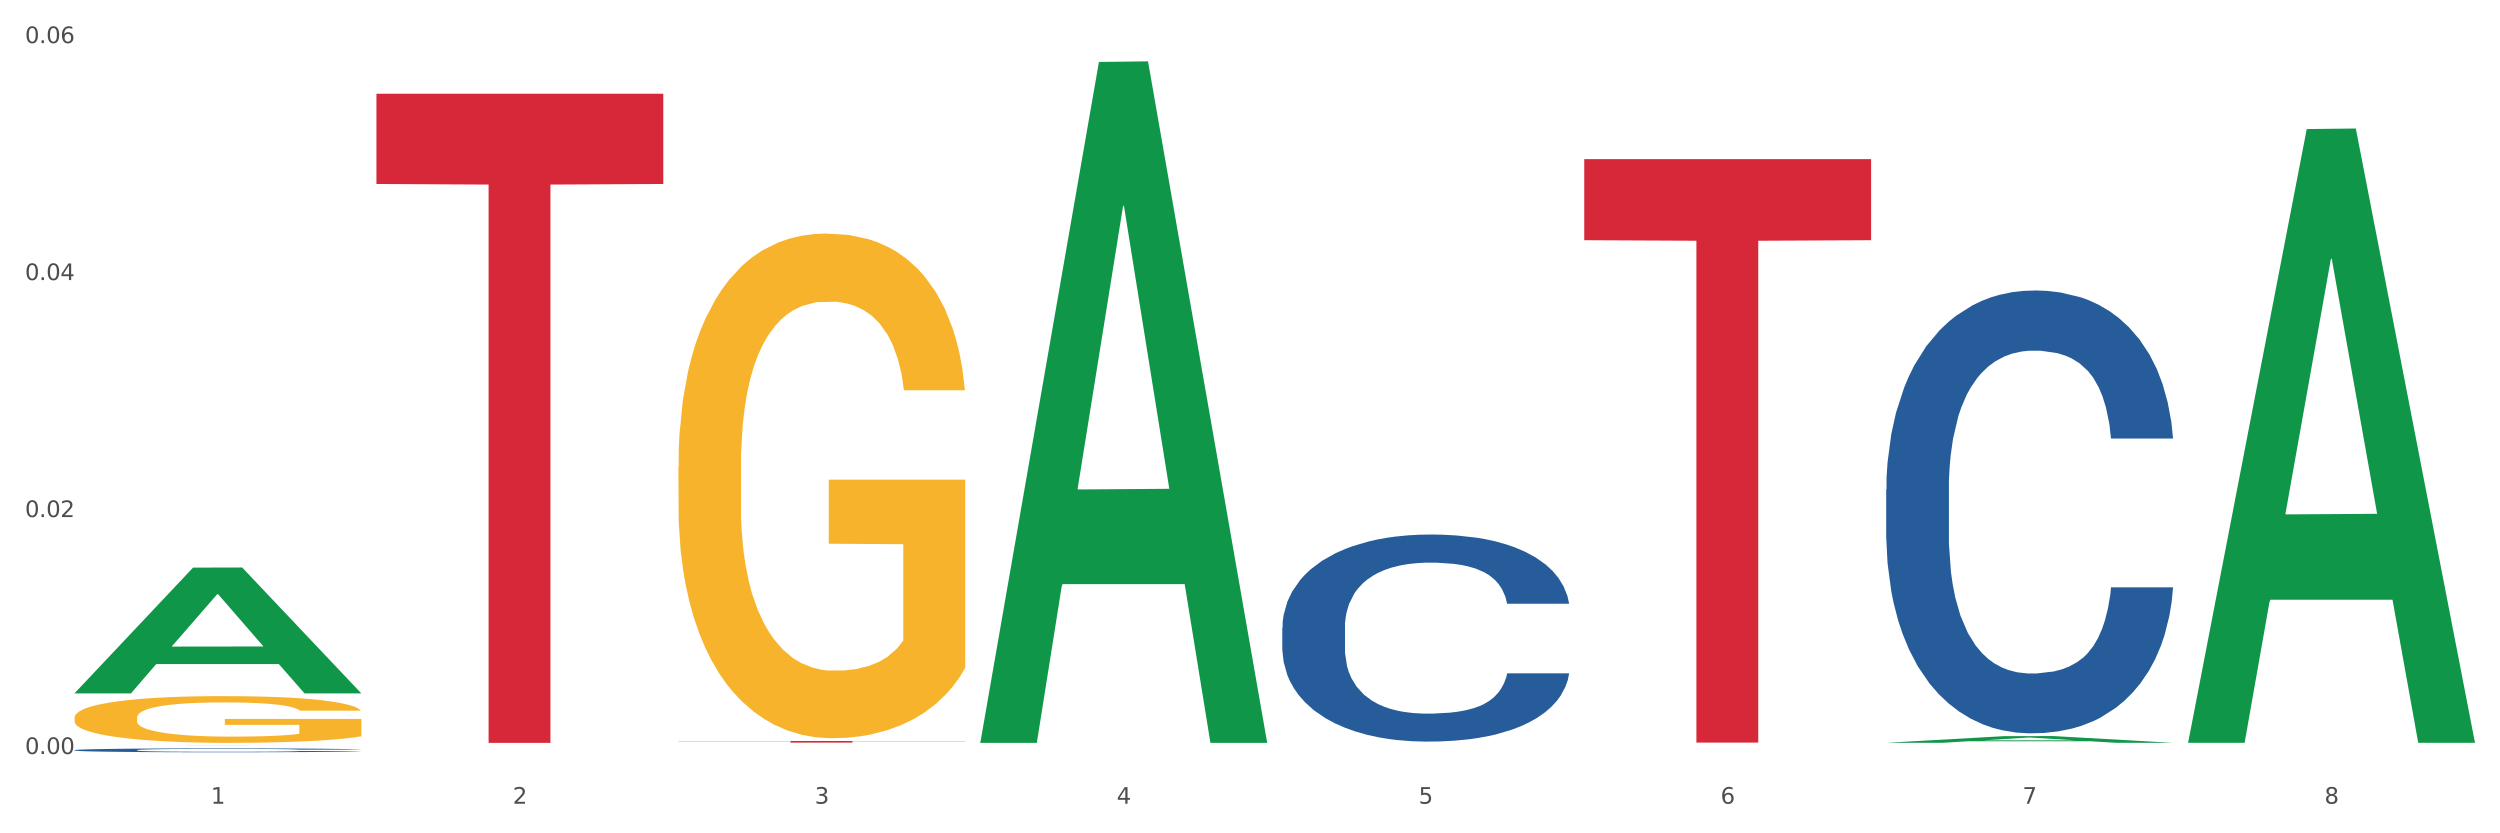 <?xml version="1.0" encoding="utf-8" standalone="no"?>
<!DOCTYPE svg PUBLIC "-//W3C//DTD SVG 1.1//EN"
  "http://www.w3.org/Graphics/SVG/1.1/DTD/svg11.dtd">
<svg xmlns:xlink="http://www.w3.org/1999/xlink" width="1080pt" height="360pt" viewBox="0 0 1080 360" xmlns="http://www.w3.org/2000/svg" version="1.1">
 <rect x="0" y="0" width="1080" height="360" fill="#333333" stroke="none"/>
 <defs>
  <style type="text/css">*{stroke-linejoin: round; stroke-linecap: butt}</style>
 </defs>
 <g id="figure_1">
  <g id="patch_1">
   <path d="M 0 360 
L 1080 360 
L 1080 0 
L 0 0 
z
" style="fill: #ffffff; stroke: #ffffff; stroke-linejoin: miter"/>
  </g>
  <g id="axes_1">
   <g id="matplotlib.axis_1">
    <g id="xtick_1">
     <g id="text_1">
      <!-- 1 -->
      <g style="fill: #4d4d4d" transform="translate(91.082 347.204) scale(0.096 -0.096)">
       <defs>
        <path id="DejaVuSans-31" d="M 794 531 
L 1825 531 
L 1825 4091 
L 703 3866 
L 703 4441 
L 1819 4666 
L 2450 4666 
L 2450 531 
L 3481 531 
L 3481 0 
L 794 0 
L 794 531 
z
" transform="scale(0.016)"/>
       </defs>
       <use xlink:href="#DejaVuSans-31"/>
      </g>
     </g>
    </g>
    <g id="xtick_2">
     <g id="text_2">
      <!-- 2 -->
      <g style="fill: #4d4d4d" transform="translate(221.525 347.204) scale(0.096 -0.096)">
       <defs>
        <path id="DejaVuSans-32" d="M 1228 531 
L 3431 531 
L 3431 0 
L 469 0 
L 469 531 
Q 828 903 1448 1529 
Q 2069 2156 2228 2338 
Q 2531 2678 2651 2914 
Q 2772 3150 2772 3378 
Q 2772 3750 2511 3984 
Q 2250 4219 1831 4219 
Q 1534 4219 1204 4116 
Q 875 4013 500 3803 
L 500 4441 
Q 881 4594 1212 4672 
Q 1544 4750 1819 4750 
Q 2544 4750 2975 4387 
Q 3406 4025 3406 3419 
Q 3406 3131 3298 2873 
Q 3191 2616 2906 2266 
Q 2828 2175 2409 1742 
Q 1991 1309 1228 531 
z
" transform="scale(0.016)"/>
       </defs>
       <use xlink:href="#DejaVuSans-32"/>
      </g>
     </g>
    </g>
    <g id="xtick_3">
     <g id="text_3">
      <!-- 3 -->
      <g style="fill: #4d4d4d" transform="translate(351.968 347.204) scale(0.096 -0.096)">
       <defs>
        <path id="DejaVuSans-33" d="M 2597 2516 
Q 3050 2419 3304 2112 
Q 3559 1806 3559 1356 
Q 3559 666 3084 287 
Q 2609 -91 1734 -91 
Q 1441 -91 1130 -33 
Q 819 25 488 141 
L 488 750 
Q 750 597 1062 519 
Q 1375 441 1716 441 
Q 2309 441 2620 675 
Q 2931 909 2931 1356 
Q 2931 1769 2642 2001 
Q 2353 2234 1838 2234 
L 1294 2234 
L 1294 2753 
L 1863 2753 
Q 2328 2753 2575 2939 
Q 2822 3125 2822 3475 
Q 2822 3834 2567 4026 
Q 2313 4219 1838 4219 
Q 1578 4219 1281 4162 
Q 984 4106 628 3988 
L 628 4550 
Q 988 4650 1302 4700 
Q 1616 4750 1894 4750 
Q 2613 4750 3031 4423 
Q 3450 4097 3450 3541 
Q 3450 3153 3228 2886 
Q 3006 2619 2597 2516 
z
" transform="scale(0.016)"/>
       </defs>
       <use xlink:href="#DejaVuSans-33"/>
      </g>
     </g>
    </g>
    <g id="xtick_4">
     <g id="text_4">
      <!-- 4 -->
      <g style="fill: #4d4d4d" transform="translate(482.412 347.204) scale(0.096 -0.096)">
       <defs>
        <path id="DejaVuSans-34" d="M 2419 4116 
L 825 1625 
L 2419 1625 
L 2419 4116 
z
M 2253 4666 
L 3047 4666 
L 3047 1625 
L 3713 1625 
L 3713 1100 
L 3047 1100 
L 3047 0 
L 2419 0 
L 2419 1100 
L 313 1100 
L 313 1709 
L 2253 4666 
z
" transform="scale(0.016)"/>
       </defs>
       <use xlink:href="#DejaVuSans-34"/>
      </g>
     </g>
    </g>
    <g id="xtick_5">
     <g id="text_5">
      <!-- 5 -->
      <g style="fill: #4d4d4d" transform="translate(612.855 347.204) scale(0.096 -0.096)">
       <defs>
        <path id="DejaVuSans-35" d="M 691 4666 
L 3169 4666 
L 3169 4134 
L 1269 4134 
L 1269 2991 
Q 1406 3038 1543 3061 
Q 1681 3084 1819 3084 
Q 2600 3084 3056 2656 
Q 3513 2228 3513 1497 
Q 3513 744 3044 326 
Q 2575 -91 1722 -91 
Q 1428 -91 1123 -41 
Q 819 9 494 109 
L 494 744 
Q 775 591 1075 516 
Q 1375 441 1709 441 
Q 2250 441 2565 725 
Q 2881 1009 2881 1497 
Q 2881 1984 2565 2268 
Q 2250 2553 1709 2553 
Q 1456 2553 1204 2497 
Q 953 2441 691 2322 
L 691 4666 
z
" transform="scale(0.016)"/>
       </defs>
       <use xlink:href="#DejaVuSans-35"/>
      </g>
     </g>
    </g>
    <g id="xtick_6">
     <g id="text_6">
      <!-- 6 -->
      <g style="fill: #4d4d4d" transform="translate(743.299 347.204) scale(0.096 -0.096)">
       <defs>
        <path id="DejaVuSans-36" d="M 2113 2584 
Q 1688 2584 1439 2293 
Q 1191 2003 1191 1497 
Q 1191 994 1439 701 
Q 1688 409 2113 409 
Q 2538 409 2786 701 
Q 3034 994 3034 1497 
Q 3034 2003 2786 2293 
Q 2538 2584 2113 2584 
z
M 3366 4563 
L 3366 3988 
Q 3128 4100 2886 4159 
Q 2644 4219 2406 4219 
Q 1781 4219 1451 3797 
Q 1122 3375 1075 2522 
Q 1259 2794 1537 2939 
Q 1816 3084 2150 3084 
Q 2853 3084 3261 2657 
Q 3669 2231 3669 1497 
Q 3669 778 3244 343 
Q 2819 -91 2113 -91 
Q 1303 -91 875 529 
Q 447 1150 447 2328 
Q 447 3434 972 4092 
Q 1497 4750 2381 4750 
Q 2619 4750 2861 4703 
Q 3103 4656 3366 4563 
z
" transform="scale(0.016)"/>
       </defs>
       <use xlink:href="#DejaVuSans-36"/>
      </g>
     </g>
    </g>
    <g id="xtick_7">
     <g id="text_7">
      <!-- 7 -->
      <g style="fill: #4d4d4d" transform="translate(873.742 347.204) scale(0.096 -0.096)">
       <defs>
        <path id="DejaVuSans-37" d="M 525 4666 
L 3525 4666 
L 3525 4397 
L 1831 0 
L 1172 0 
L 2766 4134 
L 525 4134 
L 525 4666 
z
" transform="scale(0.016)"/>
       </defs>
       <use xlink:href="#DejaVuSans-37"/>
      </g>
     </g>
    </g>
    <g id="xtick_8">
     <g id="text_8">
      <!-- 8 -->
      <g style="fill: #4d4d4d" transform="translate(1004.185 347.204) scale(0.096 -0.096)">
       <defs>
        <path id="DejaVuSans-38" d="M 2034 2216 
Q 1584 2216 1326 1975 
Q 1069 1734 1069 1313 
Q 1069 891 1326 650 
Q 1584 409 2034 409 
Q 2484 409 2743 651 
Q 3003 894 3003 1313 
Q 3003 1734 2745 1975 
Q 2488 2216 2034 2216 
z
M 1403 2484 
Q 997 2584 770 2862 
Q 544 3141 544 3541 
Q 544 4100 942 4425 
Q 1341 4750 2034 4750 
Q 2731 4750 3128 4425 
Q 3525 4100 3525 3541 
Q 3525 3141 3298 2862 
Q 3072 2584 2669 2484 
Q 3125 2378 3379 2068 
Q 3634 1759 3634 1313 
Q 3634 634 3220 271 
Q 2806 -91 2034 -91 
Q 1263 -91 848 271 
Q 434 634 434 1313 
Q 434 1759 690 2068 
Q 947 2378 1403 2484 
z
M 1172 3481 
Q 1172 3119 1398 2916 
Q 1625 2713 2034 2713 
Q 2441 2713 2670 2916 
Q 2900 3119 2900 3481 
Q 2900 3844 2670 4047 
Q 2441 4250 2034 4250 
Q 1625 4250 1398 4047 
Q 1172 3844 1172 3481 
z
" transform="scale(0.016)"/>
       </defs>
       <use xlink:href="#DejaVuSans-38"/>
      </g>
     </g>
    </g>
    <g id="xtick_9"/>
    <g id="xtick_10"/>
    <g id="xtick_11"/>
    <g id="xtick_12"/>
    <g id="xtick_13"/>
    <g id="xtick_14"/>
    <g id="xtick_15"/>
   </g>
   <g id="matplotlib.axis_2">
    <g id="ytick_1">
     <g id="text_9">
      <!-- 0.00 -->
      <g style="fill: #4d4d4d" transform="translate(10.8 325.74) scale(0.096 -0.096)">
       <defs>
        <path id="DejaVuSans-30" d="M 2034 4250 
Q 1547 4250 1301 3770 
Q 1056 3291 1056 2328 
Q 1056 1369 1301 889 
Q 1547 409 2034 409 
Q 2525 409 2770 889 
Q 3016 1369 3016 2328 
Q 3016 3291 2770 3770 
Q 2525 4250 2034 4250 
z
M 2034 4750 
Q 2819 4750 3233 4129 
Q 3647 3509 3647 2328 
Q 3647 1150 3233 529 
Q 2819 -91 2034 -91 
Q 1250 -91 836 529 
Q 422 1150 422 2328 
Q 422 3509 836 4129 
Q 1250 4750 2034 4750 
z
" transform="scale(0.016)"/>
        <path id="DejaVuSans-2e" d="M 684 794 
L 1344 794 
L 1344 0 
L 684 0 
L 684 794 
z
" transform="scale(0.016)"/>
       </defs>
       <use xlink:href="#DejaVuSans-30"/>
       <use xlink:href="#DejaVuSans-2e" transform="translate(63.623 0)"/>
       <use xlink:href="#DejaVuSans-30" transform="translate(95.41 0)"/>
       <use xlink:href="#DejaVuSans-30" transform="translate(159.033 0)"/>
      </g>
     </g>
    </g>
    <g id="ytick_2">
     <g id="text_10">
      <!-- 0.02 -->
      <g style="fill: #4d4d4d" transform="translate(10.8 223.368) scale(0.096 -0.096)">
       <use xlink:href="#DejaVuSans-30"/>
       <use xlink:href="#DejaVuSans-2e" transform="translate(63.623 0)"/>
       <use xlink:href="#DejaVuSans-30" transform="translate(95.41 0)"/>
       <use xlink:href="#DejaVuSans-32" transform="translate(159.033 0)"/>
      </g>
     </g>
    </g>
    <g id="ytick_3">
     <g id="text_11">
      <!-- 0.04 -->
      <g style="fill: #4d4d4d" transform="translate(10.8 120.997) scale(0.096 -0.096)">
       <use xlink:href="#DejaVuSans-30"/>
       <use xlink:href="#DejaVuSans-2e" transform="translate(63.623 0)"/>
       <use xlink:href="#DejaVuSans-30" transform="translate(95.41 0)"/>
       <use xlink:href="#DejaVuSans-34" transform="translate(159.033 0)"/>
      </g>
     </g>
    </g>
    <g id="ytick_4">
     <g id="text_12">
      <!-- 0.06 -->
      <g style="fill: #4d4d4d" transform="translate(10.8 18.625) scale(0.096 -0.096)">
       <use xlink:href="#DejaVuSans-30"/>
       <use xlink:href="#DejaVuSans-2e" transform="translate(63.623 0)"/>
       <use xlink:href="#DejaVuSans-30" transform="translate(95.41 0)"/>
       <use xlink:href="#DejaVuSans-36" transform="translate(159.033 0)"/>
      </g>
     </g>
    </g>
    <g id="ytick_5"/>
    <g id="ytick_6"/>
    <g id="ytick_7"/>
   </g>
   <g id="PolyCollection_1">
    <path d="M 32.175 299.444 
L 32.303 299.393 
L 83.404 245.207 
L 104.611 245.156 
L 156.096 299.546 
L 131.567 299.546 
L 120.453 286.881 
L 67.691 286.881 
L 67.307 287.085 
L 56.576 299.546 
L 32.175 299.546 
L 32.175 299.444 
L 74.334 279.322 
L 113.81 279.271 
L 94.263 256.749 
L 94.008 256.647 
L 93.752 256.8 
L 74.206 279.271 
L 74.334 279.322 
L 32.175 299.444 
z
" clip-path="url(#p296c87eb7c)" style="fill: #109648"/>
    <path d="M 32.175 324.056 
L 32.321 324.055 
L 32.321 324.011 
L 32.761 323.953 
L 34.372 323.845 
L 36.423 323.763 
L 39.938 323.668 
L 41.843 323.628 
L 44.333 323.583 
L 49.46 323.511 
L 55.319 323.449 
L 59.42 323.415 
L 62.496 323.394 
L 69.381 323.355 
L 73.336 323.338 
L 77.437 323.325 
L 80.953 323.315 
L 86.812 323.305 
L 91.499 323.3 
L 96.919 323.298 
L 101.46 323.3 
L 107.465 323.306 
L 116.254 323.325 
L 119.623 323.335 
L 124.164 323.354 
L 128.851 323.378 
L 132.66 323.403 
L 137.054 323.439 
L 141.595 323.485 
L 145.989 323.543 
L 149.065 323.597 
L 151.555 323.654 
L 153.753 323.723 
L 155.364 323.799 
L 156.096 323.862 
L 129.291 323.862 
L 128.558 323.805 
L 127.093 323.743 
L 125.629 323.702 
L 124.017 323.668 
L 121.527 323.629 
L 119.33 323.605 
L 115.668 323.576 
L 112.299 323.557 
L 109.516 323.546 
L 106.147 323.537 
L 98.969 323.528 
L 93.843 323.528 
L 90.62 323.531 
L 86.665 323.539 
L 83.296 323.549 
L 79.341 323.568 
L 76.265 323.588 
L 73.189 323.614 
L 71.431 323.633 
L 68.795 323.666 
L 67.037 323.694 
L 64.693 323.742 
L 63.375 323.776 
L 61.031 323.864 
L 60.006 323.928 
L 59.567 323.973 
L 59.274 324.022 
L 59.274 324.262 
L 60.152 324.37 
L 60.885 324.416 
L 62.057 324.469 
L 64.254 324.536 
L 67.476 324.603 
L 70.845 324.65 
L 73.629 324.68 
L 76.265 324.701 
L 78.902 324.718 
L 82.124 324.734 
L 84.761 324.743 
L 88.716 324.752 
L 93.403 324.757 
L 97.065 324.757 
L 104.536 324.749 
L 107.905 324.741 
L 111.127 324.731 
L 114.643 324.714 
L 117.426 324.695 
L 119.037 324.681 
L 121.674 324.652 
L 123.724 324.621 
L 125.482 324.586 
L 126.654 324.555 
L 127.972 324.509 
L 128.998 324.456 
L 129.291 324.429 
L 156.096 324.429 
L 155.51 324.484 
L 154.485 324.538 
L 152.434 324.61 
L 150.823 324.652 
L 148.333 324.703 
L 145.696 324.746 
L 142.034 324.794 
L 138.665 324.829 
L 135.15 324.86 
L 131.341 324.888 
L 124.457 324.926 
L 121.967 324.937 
L 116.693 324.955 
L 112.592 324.966 
L 106.586 324.977 
L 100.434 324.983 
L 93.989 324.985 
L 88.276 324.982 
L 81.978 324.972 
L 78.023 324.963 
L 73.629 324.949 
L 68.502 324.928 
L 63.668 324.901 
L 59.127 324.871 
L 54.879 324.835 
L 50.924 324.795 
L 45.798 324.729 
L 41.989 324.664 
L 39.206 324.604 
L 37.302 324.553 
L 35.398 324.489 
L 34.372 324.444 
L 32.761 324.336 
L 32.175 324.236 
L 32.175 324.056 
z
" clip-path="url(#p296c87eb7c)" style="fill: #255c99"/>
    <path d="M 32.175 322.093 
L 156.096 322.093 
L 156.096 322.096 
L 107.35 322.096 
L 107.35 322.116 
L 80.628 322.116 
L 80.628 322.096 
L 32.175 322.096 
L 32.175 322.093 
L 32.175 322.093 
z
" clip-path="url(#p296c87eb7c)" style="fill: #d62839"/>
    <path d="M 162.618 40.506 
L 286.54 40.506 
L 286.54 79.472 
L 237.793 79.735 
L 237.793 320.905 
L 211.071 320.905 
L 211.071 79.735 
L 162.618 79.472 
L 162.618 40.769 
L 162.618 40.506 
z
" clip-path="url(#p296c87eb7c)" style="fill: #d62839"/>
    <path d="M 293.062 320.107 
L 416.983 320.107 
L 416.983 320.204 
L 368.237 320.205 
L 368.237 320.806 
L 341.514 320.806 
L 341.514 320.205 
L 293.062 320.204 
L 293.062 320.108 
L 293.062 320.107 
z
" clip-path="url(#p296c87eb7c)" style="fill: #d62839"/>
    <path d="M 684.392 68.734 
L 808.313 68.734 
L 808.313 103.766 
L 759.567 104.002 
L 759.567 320.818 
L 732.845 320.818 
L 732.845 104.002 
L 684.392 103.766 
L 684.392 68.971 
L 684.392 68.734 
z
" clip-path="url(#p296c87eb7c)" style="fill: #d62839"/>
    <path d="M 814.835 211.448 
L 814.982 211.273 
L 814.982 206.381 
L 815.421 199.741 
L 817.033 187.51 
L 819.083 178.249 
L 822.599 167.416 
L 824.503 162.872 
L 826.993 157.805 
L 832.12 149.593 
L 837.979 142.604 
L 842.08 138.759 
L 845.157 136.313 
L 852.041 131.945 
L 855.996 130.023 
L 860.097 128.45 
L 863.613 127.402 
L 869.472 126.179 
L 874.159 125.655 
L 879.579 125.48 
L 884.12 125.655 
L 890.126 126.353 
L 898.914 128.45 
L 902.283 129.673 
L 906.824 131.77 
L 911.512 134.566 
L 915.32 137.362 
L 919.714 141.38 
L 924.255 146.622 
L 928.65 153.262 
L 931.726 159.378 
L 934.216 165.843 
L 936.413 173.706 
L 938.024 182.268 
L 938.757 189.432 
L 911.951 189.432 
L 911.219 182.967 
L 909.754 175.977 
L 908.289 171.26 
L 906.678 167.416 
L 904.188 163.047 
L 901.99 160.252 
L 898.328 156.932 
L 894.959 154.835 
L 892.176 153.612 
L 888.807 152.563 
L 881.63 151.515 
L 876.503 151.515 
L 873.28 151.864 
L 869.326 152.738 
L 865.957 153.961 
L 862.002 156.058 
L 858.926 158.329 
L 855.849 161.3 
L 854.092 163.397 
L 851.455 167.241 
L 849.697 170.386 
L 847.354 175.803 
L 846.035 179.647 
L 843.692 189.607 
L 842.666 196.945 
L 842.227 202.013 
L 841.934 207.604 
L 841.934 234.862 
L 842.813 247.093 
L 843.545 252.335 
L 844.717 258.276 
L 846.914 265.965 
L 850.137 273.478 
L 853.506 278.895 
L 856.289 282.215 
L 858.926 284.661 
L 861.562 286.583 
L 864.785 288.33 
L 867.421 289.379 
L 871.376 290.427 
L 876.064 290.951 
L 879.726 290.951 
L 887.196 290.078 
L 890.565 289.204 
L 893.788 287.981 
L 897.303 286.059 
L 900.086 283.962 
L 901.697 282.389 
L 904.334 279.069 
L 906.385 275.575 
L 908.142 271.556 
L 909.314 268.061 
L 910.633 262.819 
L 911.658 256.878 
L 911.951 253.733 
L 938.757 253.733 
L 938.171 260.024 
L 937.145 266.139 
L 935.095 274.352 
L 933.483 279.069 
L 930.993 284.836 
L 928.357 289.728 
L 924.695 295.145 
L 921.326 299.164 
L 917.81 302.658 
L 914.002 305.803 
L 907.117 310.172 
L 904.627 311.395 
L 899.354 313.492 
L 895.252 314.715 
L 889.247 315.938 
L 883.095 316.637 
L 876.65 316.812 
L 870.937 316.462 
L 864.638 315.414 
L 860.683 314.365 
L 856.289 312.793 
L 851.162 310.347 
L 846.328 307.376 
L 841.788 303.881 
L 837.54 299.863 
L 833.585 295.32 
L 828.458 287.806 
L 824.649 280.467 
L 821.866 273.653 
L 819.962 267.887 
L 818.058 260.548 
L 817.033 255.481 
L 815.421 243.249 
L 814.835 231.892 
L 814.835 211.448 
z
" clip-path="url(#p296c87eb7c)" style="fill: #255c99"/>
    <path d="M 293.062 201.638 
L 293.208 201.439 
L 293.208 194.27 
L 293.501 188.097 
L 294.964 173.162 
L 297.158 160.816 
L 298.768 154.245 
L 300.377 148.869 
L 302.279 143.492 
L 304.62 137.916 
L 308.863 129.752 
L 311.496 125.57 
L 314.715 121.19 
L 320.567 114.818 
L 324.81 111.233 
L 329.199 108.246 
L 336.368 104.662 
L 341.05 103.069 
L 346.025 101.874 
L 352.023 101.078 
L 356.559 100.879 
L 366.507 101.476 
L 374.993 103.268 
L 379.09 104.662 
L 384.357 107.052 
L 387.137 108.645 
L 391.672 111.831 
L 396.354 116.012 
L 399.573 119.597 
L 404.401 126.367 
L 408.058 133.137 
L 411.423 141.501 
L 413.179 147.276 
L 414.496 152.652 
L 415.666 158.825 
L 416.837 168.582 
L 390.502 168.582 
L 389.477 161.613 
L 387.868 155.042 
L 385.527 148.669 
L 383.479 144.687 
L 379.968 139.709 
L 376.749 136.523 
L 373.384 134.133 
L 369.287 132.142 
L 366.069 131.146 
L 361.533 130.35 
L 352.608 130.549 
L 346.61 132.142 
L 342.513 134.133 
L 339.88 135.925 
L 337.539 137.916 
L 334.905 140.704 
L 331.833 144.886 
L 329.638 148.669 
L 327.444 153.449 
L 325.688 158.228 
L 324.079 163.803 
L 322.762 169.777 
L 321.738 175.95 
L 320.86 183.517 
L 320.128 196.062 
L 320.128 223.343 
L 320.421 229.516 
L 321.153 237.68 
L 322.03 243.853 
L 323.493 251.221 
L 324.81 256.199 
L 327.297 263.368 
L 330.077 269.341 
L 332.272 273.125 
L 334.466 276.311 
L 338.27 280.692 
L 342.513 284.276 
L 346.171 286.467 
L 351.145 288.458 
L 354.51 289.254 
L 357.436 289.653 
L 364.605 289.653 
L 369.726 289.055 
L 375.432 287.661 
L 379.821 285.869 
L 383.479 283.679 
L 387.576 280.094 
L 390.209 276.709 
L 390.209 235.091 
L 358.022 234.892 
L 358.022 207.213 
L 416.983 207.213 
L 416.983 288.458 
L 414.496 292.64 
L 411.716 296.423 
L 408.79 299.808 
L 404.401 303.99 
L 399.134 307.972 
L 394.452 310.76 
L 389.477 313.15 
L 383.625 315.34 
L 376.017 317.332 
L 371.336 318.128 
L 365.483 318.725 
L 358.607 318.925 
L 352.608 318.526 
L 346.756 317.531 
L 340.611 315.738 
L 334.613 313.15 
L 330.077 310.561 
L 325.542 307.375 
L 320.714 303.193 
L 316.91 299.211 
L 313.984 295.626 
L 310.765 291.047 
L 307.253 285.073 
L 304.62 279.696 
L 302.279 274.121 
L 299.792 266.952 
L 298.036 260.779 
L 296.281 253.013 
L 295.256 247.238 
L 294.086 238.277 
L 293.208 225.732 
L 293.062 201.638 
z
" clip-path="url(#p296c87eb7c)" style="fill: #f7b32b"/>
    <path d="M 553.949 271.11 
L 554.095 271.028 
L 554.095 268.741 
L 554.535 265.636 
L 556.146 259.917 
L 558.196 255.587 
L 561.712 250.521 
L 563.616 248.397 
L 566.106 246.028 
L 571.233 242.188 
L 577.092 238.92 
L 581.194 237.122 
L 584.27 235.978 
L 591.154 233.936 
L 595.109 233.037 
L 599.211 232.302 
L 602.726 231.812 
L 608.585 231.24 
L 613.273 230.995 
L 618.692 230.913 
L 623.233 230.995 
L 629.239 231.321 
L 638.028 232.302 
L 641.397 232.874 
L 645.937 233.854 
L 650.625 235.161 
L 654.433 236.469 
L 658.828 238.348 
L 663.368 240.799 
L 667.763 243.903 
L 670.839 246.763 
L 673.329 249.786 
L 675.526 253.462 
L 677.137 257.466 
L 677.87 260.816 
L 651.064 260.816 
L 650.332 257.793 
L 648.867 254.525 
L 647.402 252.319 
L 645.791 250.521 
L 643.301 248.479 
L 641.104 247.171 
L 637.442 245.619 
L 634.073 244.639 
L 631.289 244.067 
L 627.92 243.577 
L 620.743 243.086 
L 615.616 243.086 
L 612.394 243.25 
L 608.439 243.658 
L 605.07 244.23 
L 601.115 245.211 
L 598.039 246.273 
L 594.963 247.662 
L 593.205 248.642 
L 590.568 250.439 
L 588.811 251.91 
L 586.467 254.443 
L 585.149 256.24 
L 582.805 260.897 
L 581.78 264.329 
L 581.34 266.698 
L 581.047 269.312 
L 581.047 282.058 
L 581.926 287.777 
L 582.658 290.228 
L 583.83 293.006 
L 586.027 296.601 
L 589.25 300.114 
L 592.619 302.647 
L 595.402 304.199 
L 598.039 305.343 
L 600.675 306.241 
L 603.898 307.058 
L 606.535 307.549 
L 610.489 308.039 
L 615.177 308.284 
L 618.839 308.284 
L 626.309 307.876 
L 629.678 307.467 
L 632.901 306.895 
L 636.416 305.996 
L 639.199 305.016 
L 640.811 304.281 
L 643.447 302.728 
L 645.498 301.094 
L 647.256 299.215 
L 648.428 297.581 
L 649.746 295.13 
L 650.771 292.352 
L 651.064 290.882 
L 677.87 290.882 
L 677.284 293.823 
L 676.259 296.682 
L 674.208 300.522 
L 672.597 302.728 
L 670.106 305.424 
L 667.47 307.712 
L 663.808 310.245 
L 660.439 312.124 
L 656.923 313.758 
L 653.115 315.229 
L 646.23 317.271 
L 643.74 317.843 
L 638.467 318.823 
L 634.366 319.395 
L 628.36 319.967 
L 622.208 320.294 
L 615.763 320.376 
L 610.05 320.212 
L 603.751 319.722 
L 599.797 319.232 
L 595.402 318.497 
L 590.275 317.353 
L 585.442 315.964 
L 580.901 314.33 
L 576.653 312.451 
L 572.698 310.327 
L 567.571 306.813 
L 563.763 303.382 
L 560.98 300.196 
L 559.075 297.499 
L 557.171 294.068 
L 556.146 291.699 
L 554.535 285.98 
L 553.949 280.669 
L 553.949 271.11 
z
" clip-path="url(#p296c87eb7c)" style="fill: #255c99"/>
    <path d="M 423.505 320.358 
L 423.633 320.081 
L 474.734 26.773 
L 495.942 26.496 
L 547.426 320.911 
L 522.898 320.911 
L 511.783 252.352 
L 459.021 252.352 
L 458.637 253.458 
L 447.906 320.911 
L 423.505 320.911 
L 423.505 320.358 
L 465.664 211.438 
L 505.14 211.162 
L 485.594 89.25 
L 485.338 88.697 
L 485.083 89.526 
L 465.536 211.162 
L 465.664 211.438 
L 423.505 320.358 
z
" clip-path="url(#p296c87eb7c)" style="fill: #109648"/>
    <path d="M 814.835 320.89 
L 814.963 320.887 
L 866.065 317.997 
L 887.272 317.994 
L 938.757 320.895 
L 914.228 320.895 
L 903.113 320.22 
L 850.351 320.22 
L 849.968 320.231 
L 839.236 320.895 
L 814.835 320.895 
L 814.835 320.89 
L 856.994 319.817 
L 896.47 319.814 
L 876.924 318.612 
L 876.668 318.607 
L 876.413 318.615 
L 856.866 319.814 
L 856.994 319.817 
L 814.835 320.89 
z
" clip-path="url(#p296c87eb7c)" style="fill: #109648"/>
    <path d="M 945.279 320.395 
L 945.407 320.145 
L 996.508 55.757 
L 1017.715 55.508 
L 1069.2 320.893 
L 1044.671 320.893 
L 1033.557 259.094 
L 980.794 259.094 
L 980.411 260.091 
L 969.68 320.893 
L 945.279 320.893 
L 945.279 320.395 
L 987.438 222.215 
L 1026.913 221.965 
L 1007.367 112.073 
L 1007.112 111.575 
L 1006.856 112.323 
L 987.31 221.965 
L 987.438 222.215 
L 945.279 320.395 
z
" clip-path="url(#p296c87eb7c)" style="fill: #109648"/>
    <path d="M 32.175 310.055 
L 32.321 310.036 
L 32.321 309.373 
L 32.614 308.801 
L 34.077 307.419 
L 36.272 306.276 
L 37.881 305.668 
L 39.49 305.171 
L 41.392 304.673 
L 43.733 304.157 
L 47.976 303.401 
L 50.61 303.014 
L 53.828 302.609 
L 59.681 302.019 
L 63.923 301.687 
L 68.313 301.411 
L 75.482 301.079 
L 80.163 300.931 
L 85.138 300.821 
L 91.136 300.747 
L 95.672 300.729 
L 105.621 300.784 
L 114.106 300.95 
L 118.203 301.079 
L 123.47 301.3 
L 126.25 301.447 
L 130.785 301.742 
L 135.467 302.129 
L 138.686 302.461 
L 143.514 303.088 
L 147.172 303.714 
L 150.537 304.489 
L 152.292 305.023 
L 153.609 305.521 
L 154.779 306.092 
L 155.95 306.995 
L 129.615 306.995 
L 128.591 306.35 
L 126.981 305.742 
L 124.64 305.152 
L 122.592 304.783 
L 119.081 304.323 
L 115.862 304.028 
L 112.497 303.807 
L 108.4 303.622 
L 105.182 303.53 
L 100.646 303.456 
L 91.722 303.475 
L 85.723 303.622 
L 81.626 303.807 
L 78.993 303.973 
L 76.652 304.157 
L 74.019 304.415 
L 70.946 304.802 
L 68.752 305.152 
L 66.557 305.594 
L 64.801 306.037 
L 63.192 306.553 
L 61.875 307.106 
L 60.851 307.677 
L 59.973 308.378 
L 59.242 309.539 
L 59.242 312.064 
L 59.534 312.635 
L 60.266 313.391 
L 61.144 313.962 
L 62.607 314.644 
L 63.923 315.105 
L 66.411 315.768 
L 69.19 316.321 
L 71.385 316.671 
L 73.58 316.966 
L 77.384 317.372 
L 81.626 317.704 
L 85.284 317.906 
L 90.259 318.091 
L 93.624 318.164 
L 96.55 318.201 
L 103.719 318.201 
L 108.839 318.146 
L 114.545 318.017 
L 118.934 317.851 
L 122.592 317.648 
L 126.689 317.317 
L 129.322 317.003 
L 129.322 313.151 
L 97.135 313.133 
L 97.135 310.571 
L 156.096 310.571 
L 156.096 318.091 
L 153.609 318.478 
L 150.829 318.828 
L 147.903 319.141 
L 143.514 319.528 
L 138.247 319.897 
L 133.565 320.155 
L 128.591 320.376 
L 122.738 320.579 
L 115.131 320.763 
L 110.449 320.837 
L 104.596 320.892 
L 97.72 320.911 
L 91.722 320.874 
L 85.869 320.782 
L 79.724 320.616 
L 73.726 320.376 
L 69.19 320.136 
L 64.655 319.842 
L 59.827 319.455 
L 56.023 319.086 
L 53.097 318.754 
L 49.878 318.33 
L 46.367 317.777 
L 43.733 317.28 
L 41.392 316.764 
L 38.905 316.1 
L 37.149 315.529 
L 35.394 314.81 
L 34.37 314.275 
L 33.199 313.446 
L 32.321 312.285 
L 32.175 310.055 
z
" clip-path="url(#p296c87eb7c)" style="fill: #f7b32b"/>
   </g>
  </g>
 </g>
 <defs>
  <clipPath id="p296c87eb7c">
   <rect x="32.175" y="11.572" width="1037.025" height="328.337"/>
  </clipPath>
 </defs>
</svg>
